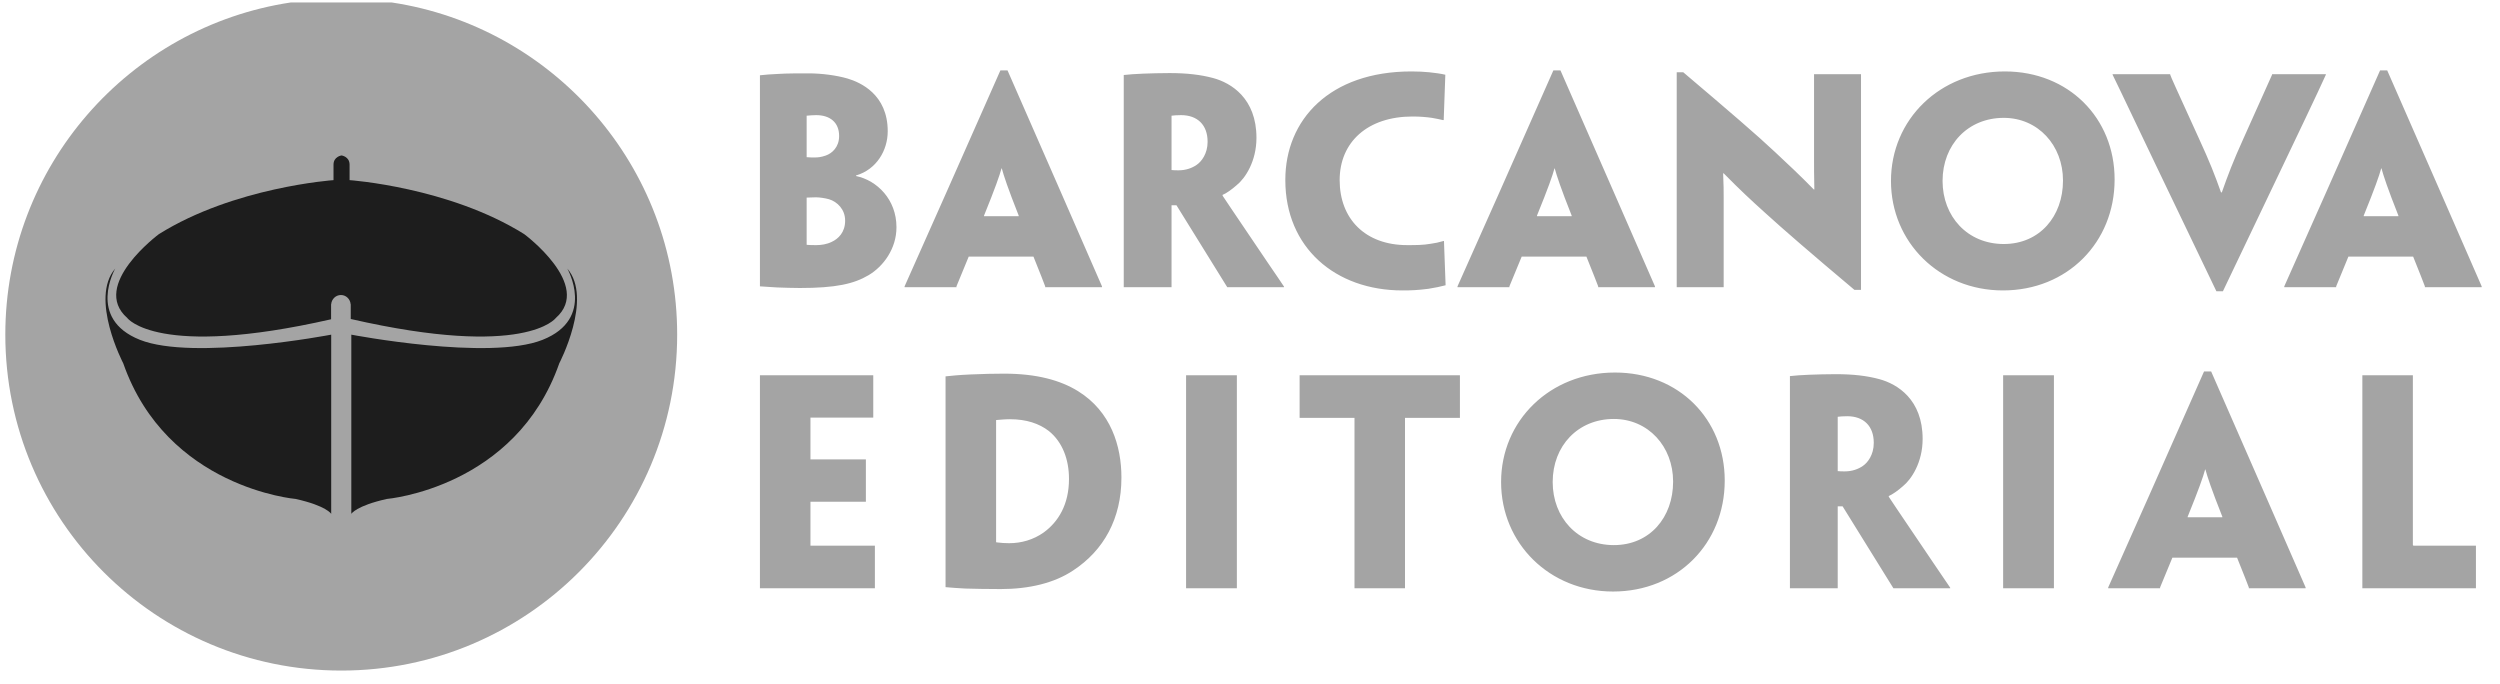 <?xml version="1.0" encoding="UTF-8"?>
<svg xmlns="http://www.w3.org/2000/svg" xmlns:xlink="http://www.w3.org/1999/xlink" width="190px" height="52px" viewBox="0 0 190 52" version="1.1">
    <title>Group</title>
    <g id="Page-1" stroke="none" stroke-width="1" fill="none" fill-rule="evenodd">
        <g id="Group" transform="translate(0.404, 0.187)">
            <path d="M21.696,50.776 C9.416,48.927 -7.10542736e-15,38.328 -7.10542736e-15,25.531 L-7.10542736e-15,25.531 C-7.10542736e-15,11.429 11.431,2.84217094e-14 25.535,2.84217094e-14 L25.535,2.84217094e-14 C39.632,2.84217094e-14 51.061,11.429 51.061,25.531 L51.061,25.531 C51.061,38.328 41.648,48.927 29.365,50.776 L29.365,50.776 L21.696,50.776 Z" id="path694" fill="#A4A4A4" transform="translate(25.531, 25.388) scale(-1, 1) rotate(-180) translate(-25.531, -25.388) "/>
            <path d="M42.711,30.266 C44.675,27.996 42.1,23.064 42.1,23.064 C38.783,13.588 29.003,12.76 29.003,12.76 C26.647,12.236 26.296,11.625 26.296,11.625 L26.296,25.245 C26.296,25.245 36.773,23.238 40.835,24.853 C44.893,26.468 42.711,30.266 42.711,30.266 M11.672,32.885 C17.391,36.465 24.943,36.989 24.943,36.989 L24.943,38.168 C24.943,38.781 25.553,38.866 25.553,38.866 C25.553,38.866 26.164,38.781 26.164,38.168 L26.164,36.989 C26.164,36.989 33.716,36.465 39.436,32.885 C39.436,32.885 44.675,29.001 41.837,26.512 C41.837,26.512 39.56,23.39 26.252,26.436 L26.252,27.558 L26.245,27.558 C26.213,27.95 25.896,28.258 25.507,28.258 C25.116,28.258 24.799,27.95 24.765,27.558 L24.759,27.558 L24.759,26.414 C11.539,23.405 9.269,26.512 9.269,26.512 C6.432,29.001 11.672,32.885 11.672,32.885 M8.353,30.266 C8.353,30.266 6.171,26.468 10.229,24.853 C14.291,23.238 24.767,25.245 24.767,25.245 L24.767,11.625 C24.767,11.625 24.419,12.236 22.06,12.76 C22.06,12.76 12.281,13.588 8.964,23.064 C8.964,23.064 6.387,27.996 8.353,30.266" id="path700" fill="#1D1D1D" fill-rule="nonzero" transform="translate(25.531, 25.246) scale(-1, 1) rotate(-180) translate(-25.531, -25.246) "/>
            <path d="M179.135,35.555 L179.135,28.396 L179.135,28.291 L183.824,28.291 L187.767,28.291 L187.767,31.53 L187.684,31.53 L187.063,31.53 L186.15,31.53 L183.056,31.53 C182.974,31.53 182.974,31.55 182.974,31.634 L182.974,35.555 L182.974,37.631 L182.974,44.395 L182.974,44.478 L181.127,44.478 L179.135,44.478 L179.135,44.395 L179.135,37.631 L179.135,35.555 Z M165.858,33.687 L165.858,33.728 C166.71,35.824 167.042,36.78 167.186,37.318 L167.207,37.318 C167.352,36.78 167.663,35.824 168.494,33.728 L168.494,33.687 L165.858,33.687 Z M169.614,30.615 C170.092,29.412 170.464,28.499 170.507,28.354 L170.507,28.291 L172.831,28.291 L174.823,28.291 L174.823,28.354 C174.762,28.499 174.367,29.412 171.668,35.576 L167.642,44.77 L167.104,44.77 L163.036,35.576 C160.296,29.412 159.882,28.499 159.819,28.354 L159.819,28.291 L161.854,28.291 L163.762,28.291 L163.762,28.354 C163.824,28.499 164.196,29.412 164.696,30.615 L169.614,30.615 Z M155.694,37.631 L155.694,44.416 L155.694,44.478 L153.763,44.478 L151.834,44.478 L151.834,44.395 L151.834,37.631 L151.834,35.555 L151.834,28.354 L151.834,28.291 L153.847,28.291 L155.694,28.291 L155.694,28.334 L155.694,35.555 L155.694,37.631 Z M142.002,39.331 C142.002,38.44 141.546,37.838 141.171,37.587 C140.818,37.339 140.342,37.174 139.802,37.174 C139.614,37.174 139.406,37.174 139.262,37.195 L139.262,41.323 C139.448,41.344 139.635,41.366 139.988,41.366 C141.232,41.366 142.002,40.619 142.002,39.352 L142.002,39.331 Z M135.63,35.555 L135.63,28.334 L135.63,28.291 L137.456,28.291 L139.262,28.291 L139.262,28.334 L139.262,33.5 L139.262,34.516 L139.635,34.516 C140.963,32.378 142.334,30.159 143.495,28.291 L144.138,28.291 L145.675,28.291 L147.811,28.291 L147.811,28.334 C147.708,28.499 147.063,29.432 146.628,30.076 C143.556,34.599 143.287,35.036 143.143,35.244 L143.143,35.304 C143.411,35.41 143.848,35.719 144.22,36.051 C144.866,36.572 145.716,37.858 145.716,39.64 C145.716,42.632 143.807,43.814 142.415,44.187 C141.482,44.438 140.444,44.562 139.116,44.562 C138.555,44.562 137.559,44.54 137.103,44.519 C136.563,44.498 135.983,44.458 135.63,44.416 L135.63,44.375 L135.63,37.631 L135.63,35.555 Z M126.752,36.386 C126.752,33.687 124.988,31.571 122.248,31.571 C119.49,31.571 117.6,33.666 117.6,36.364 C117.6,39.126 119.53,41.158 122.248,41.158 C124.863,41.158 126.752,39.062 126.752,36.406 L126.752,36.386 Z M130.675,36.488 C130.675,41.138 127.188,44.687 122.332,44.687 C117.392,44.687 113.679,41.034 113.679,36.364 C113.679,31.694 117.371,28.043 122.187,28.043 C127.083,28.043 130.675,31.694 130.675,36.468 L130.675,36.488 Z M102.538,35.555 L102.538,28.334 L102.538,28.291 L104.468,28.291 L106.376,28.291 L106.376,28.334 L106.376,35.555 L106.376,41.24 L109.219,41.24 L110.466,41.24 L110.55,41.24 L110.55,44.478 L105.442,44.478 L103.246,44.478 L98.367,44.478 L98.367,41.24 L98.47,41.24 L99.758,41.24 L102.538,41.24 L102.538,35.555 Z M93.598,37.631 L93.598,44.416 L93.598,44.478 L91.667,44.478 L89.738,44.478 L89.738,44.395 L89.738,37.631 L89.738,35.555 L89.738,28.354 L89.738,28.291 L91.751,28.291 L93.598,28.291 L93.598,28.334 L93.598,35.555 L93.598,37.631 Z M80.839,36.591 C80.839,34.662 80.03,33.334 78.91,32.527 C78.14,31.983 77.228,31.716 76.295,31.716 C75.984,31.716 75.652,31.736 75.339,31.779 C75.32,31.779 75.299,31.779 75.299,31.819 L75.299,41.075 C75.568,41.095 75.963,41.138 76.356,41.138 C77.602,41.138 78.578,40.806 79.303,40.246 C80.34,39.415 80.839,38.086 80.839,36.612 L80.839,36.591 Z M84.824,36.718 C84.824,39.083 84.035,41.718 81.523,43.274 C80.175,44.106 78.37,44.602 75.9,44.602 C75.131,44.602 74.343,44.582 73.347,44.54 C72.394,44.498 71.874,44.438 71.458,44.395 L71.458,44.23 L71.458,37.631 L71.458,35.555 L71.458,28.396 L71.458,28.375 C71.895,28.334 72.518,28.291 72.952,28.27 C73.616,28.25 74.612,28.23 75.652,28.23 C77.808,28.23 79.719,28.686 81.15,29.64 C83.496,31.176 84.824,33.603 84.824,36.696 L84.824,36.718 Z M57.351,35.555 L57.351,28.334 L57.351,28.291 L62.144,28.291 L66.088,28.291 L66.088,31.53 L66.047,31.53 L64.47,31.53 L61.191,31.53 L61.191,31.943 L61.191,34.868 L63.639,34.868 L65.362,34.868 L65.403,34.868 L65.403,36.528 L65.403,38.086 L65.362,38.086 L63.596,38.086 L61.191,38.086 L61.191,41.26 L63.412,41.26 L65.923,41.26 L65.964,41.26 L65.964,44.478 L61.875,44.478 L57.351,44.478 L57.351,44.438 L57.351,37.631 L57.351,35.555 Z" id="path712" fill="#A4A4A4" fill-rule="nonzero" transform="translate(122.559, 36.406) scale(-1, 1) rotate(-180) translate(-122.559, -36.406) "/>
            <path d="M179.239,10.866 L179.239,10.909 C180.09,13.003 180.422,13.959 180.567,14.497 L180.589,14.497 C180.733,13.959 181.045,13.003 181.874,10.909 L181.874,10.866 L179.239,10.866 Z M182.995,7.794 C183.471,6.59 183.846,5.678 183.887,5.533 L183.887,5.47 L186.211,5.47 L188.203,5.47 L188.203,5.533 C188.141,5.678 187.747,6.59 185.05,12.755 L181.023,21.947 L180.483,21.947 L176.415,12.755 C173.677,6.59 173.263,5.678 173.201,5.533 L173.201,5.47 L175.234,5.47 L177.145,5.47 L177.145,5.533 C177.206,5.678 177.579,6.59 178.075,7.794 L182.995,7.794 Z M173.145,14.81 C175.885,20.537 176.298,21.471 176.361,21.615 L176.361,21.657 L174.494,21.657 L172.273,21.657 L172.273,21.615 C172.211,21.471 171.774,20.494 170.114,16.802 C169.285,14.974 168.933,14.021 168.454,12.671 L168.393,12.671 C167.914,14.021 167.542,14.974 166.691,16.823 C164.989,20.557 164.573,21.471 164.533,21.615 L164.533,21.657 L162.291,21.657 L160.154,21.657 L160.154,21.615 C160.238,21.471 160.673,20.537 163.411,14.81 L168.041,5.161 L168.538,5.161 L173.145,14.81 Z M156.383,13.562 C156.383,10.866 154.619,8.75 151.882,8.75 C149.121,8.75 147.231,10.845 147.231,13.543 C147.231,16.302 149.161,18.338 151.882,18.338 C154.494,18.338 156.383,16.241 156.383,13.585 L156.383,13.562 Z M160.306,13.667 C160.306,18.315 156.819,21.866 151.963,21.866 C147.023,21.866 143.31,18.213 143.31,13.543 C143.31,8.874 147.005,5.222 151.818,5.222 C156.715,5.222 160.306,8.874 160.306,13.646 L160.306,13.667 Z M141.033,14.81 L141.033,21.615 L141.033,21.657 L139.373,21.657 L137.463,21.657 L137.463,21.615 L137.463,15.225 C137.463,14.581 137.463,13.959 137.486,12.898 L137.442,12.898 C136.385,13.978 135.45,14.85 134.517,15.722 C133.127,17.029 131.05,18.813 127.523,21.803 L127.026,21.803 L127.026,12.734 L127.026,5.51 L127.026,5.47 L128.706,5.47 L130.595,5.47 L130.595,5.51 L130.595,12.215 C130.595,12.734 130.595,13.274 130.554,14.123 L130.595,14.123 C131.882,12.817 132.649,12.11 133.729,11.135 C135.118,9.87 137.154,8.105 140.535,5.263 L141.033,5.263 L141.033,14.81 Z M116.406,10.866 L116.406,10.909 C117.259,13.003 117.591,13.959 117.737,14.497 L117.755,14.497 C117.902,13.959 118.211,13.003 119.043,10.909 L119.043,10.866 L116.406,10.866 Z M120.163,7.794 C120.641,6.59 121.014,5.678 121.057,5.533 L121.057,5.47 L123.381,5.47 L125.373,5.47 L125.373,5.533 C125.31,5.678 124.917,6.59 122.217,12.755 L118.19,21.947 L117.653,21.947 L113.585,12.755 C110.846,6.59 110.43,5.678 110.367,5.533 L110.367,5.47 L112.403,5.47 L114.311,5.47 L114.311,5.533 C114.374,5.678 114.746,6.59 115.245,7.794 L120.163,7.794 Z M97.281,13.606 C97.281,8.479 101.078,5.222 106.183,5.222 C106.867,5.222 107.346,5.243 108.155,5.346 C108.569,5.407 109.17,5.533 109.462,5.615 C109.441,6.321 109.357,8.313 109.338,8.977 L109.295,8.977 C108.943,8.874 108.653,8.811 108.342,8.771 C107.759,8.666 107.219,8.666 106.535,8.666 C103.359,8.666 101.41,10.658 101.41,13.606 C101.41,16.51 103.547,18.441 106.949,18.441 C107.491,18.441 108.007,18.399 108.423,18.338 C108.755,18.275 109.006,18.233 109.254,18.17 L109.317,18.17 C109.378,19.706 109.399,20.578 109.441,21.615 C109.109,21.698 108.63,21.759 108.215,21.803 C107.759,21.843 107.407,21.866 106.867,21.866 C100.643,21.866 97.281,18.191 97.281,13.627 L97.281,13.606 Z M91.373,16.51 C91.373,15.619 90.914,15.017 90.542,14.766 C90.189,14.518 89.713,14.351 89.173,14.351 C88.985,14.351 88.777,14.351 88.633,14.373 L88.633,18.502 C88.819,18.523 89.006,18.545 89.359,18.545 C90.603,18.545 91.373,17.798 91.373,16.531 L91.373,16.51 Z M85.001,12.734 L85.001,5.51 L85.001,5.47 L86.827,5.47 L88.633,5.47 L88.633,5.51 L88.633,10.679 L88.633,11.697 L89.006,11.697 C90.334,9.559 91.705,7.338 92.866,5.47 L93.51,5.47 L95.045,5.47 L97.182,5.47 L97.182,5.51 C97.079,5.678 96.434,6.613 95.999,7.254 C92.929,11.779 92.658,12.215 92.513,12.423 L92.513,12.485 C92.782,12.589 93.219,12.898 93.591,13.23 C94.237,13.751 95.087,15.037 95.087,16.823 C95.087,19.809 93.177,20.993 91.786,21.366 C90.851,21.615 89.815,21.741 88.487,21.741 C87.926,21.741 86.93,21.719 86.474,21.698 C85.934,21.678 85.354,21.635 85.001,21.595 L85.001,21.553 L85.001,14.81 L85.001,12.734 Z M74.382,10.866 L74.382,10.909 C75.233,13.003 75.565,13.959 75.711,14.497 L75.733,14.497 C75.875,13.959 76.189,13.003 77.017,10.909 L77.017,10.866 L74.382,10.866 Z M78.138,7.794 C78.615,6.59 78.99,5.678 79.03,5.533 L79.03,5.47 L81.354,5.47 L83.347,5.47 L83.347,5.533 C83.285,5.678 82.89,6.59 80.194,12.755 L76.167,21.947 L75.627,21.947 L71.559,12.755 C68.821,6.59 68.406,5.678 68.345,5.533 L68.345,5.47 L70.378,5.47 L72.287,5.47 L72.287,5.533 C72.347,5.678 72.722,6.59 73.219,7.794 L78.138,7.794 Z M63.826,10.513 C63.826,9.641 63.306,9.143 62.81,8.915 C62.434,8.727 61.999,8.666 61.646,8.666 C61.398,8.666 61.106,8.666 60.921,8.687 C60.901,8.687 60.901,8.707 60.901,8.727 L60.901,12.278 C61.087,12.278 61.461,12.299 61.606,12.299 C61.897,12.299 62.31,12.234 62.602,12.153 C63.225,11.965 63.826,11.385 63.826,10.534 L63.826,10.513 Z M63.369,16.947 C63.369,16.117 62.831,15.638 62.353,15.474 C61.999,15.349 61.751,15.327 61.501,15.327 C61.335,15.327 61.129,15.327 60.901,15.349 L60.901,18.502 C61.087,18.523 61.438,18.545 61.627,18.545 C62.685,18.545 63.369,17.983 63.369,16.966 L63.369,16.947 Z M67.727,10.034 C67.727,12.131 66.254,13.585 64.655,13.917 L64.655,13.959 C66.213,14.415 67.063,15.867 67.063,17.319 C67.063,20.121 64.989,21.034 64.014,21.325 C63.163,21.574 62.021,21.719 61.066,21.719 C60.299,21.719 59.365,21.719 58.763,21.678 C58.223,21.657 57.703,21.615 57.351,21.574 L57.351,21.511 L57.351,14.81 L57.351,12.734 L57.351,5.575 L57.351,5.533 C57.91,5.51 58.41,5.45 58.639,5.45 C59.322,5.43 59.738,5.407 60.381,5.407 C63.121,5.407 64.49,5.719 65.611,6.383 C66.731,7.047 67.727,8.395 67.727,10.015 L67.727,10.034 Z" id="path716" fill="#A4A4A4" fill-rule="nonzero" transform="translate(122.777, 13.554) scale(-1, 1) rotate(-180) translate(-122.777, -13.554) "/>
        </g>
    </g>
</svg>
